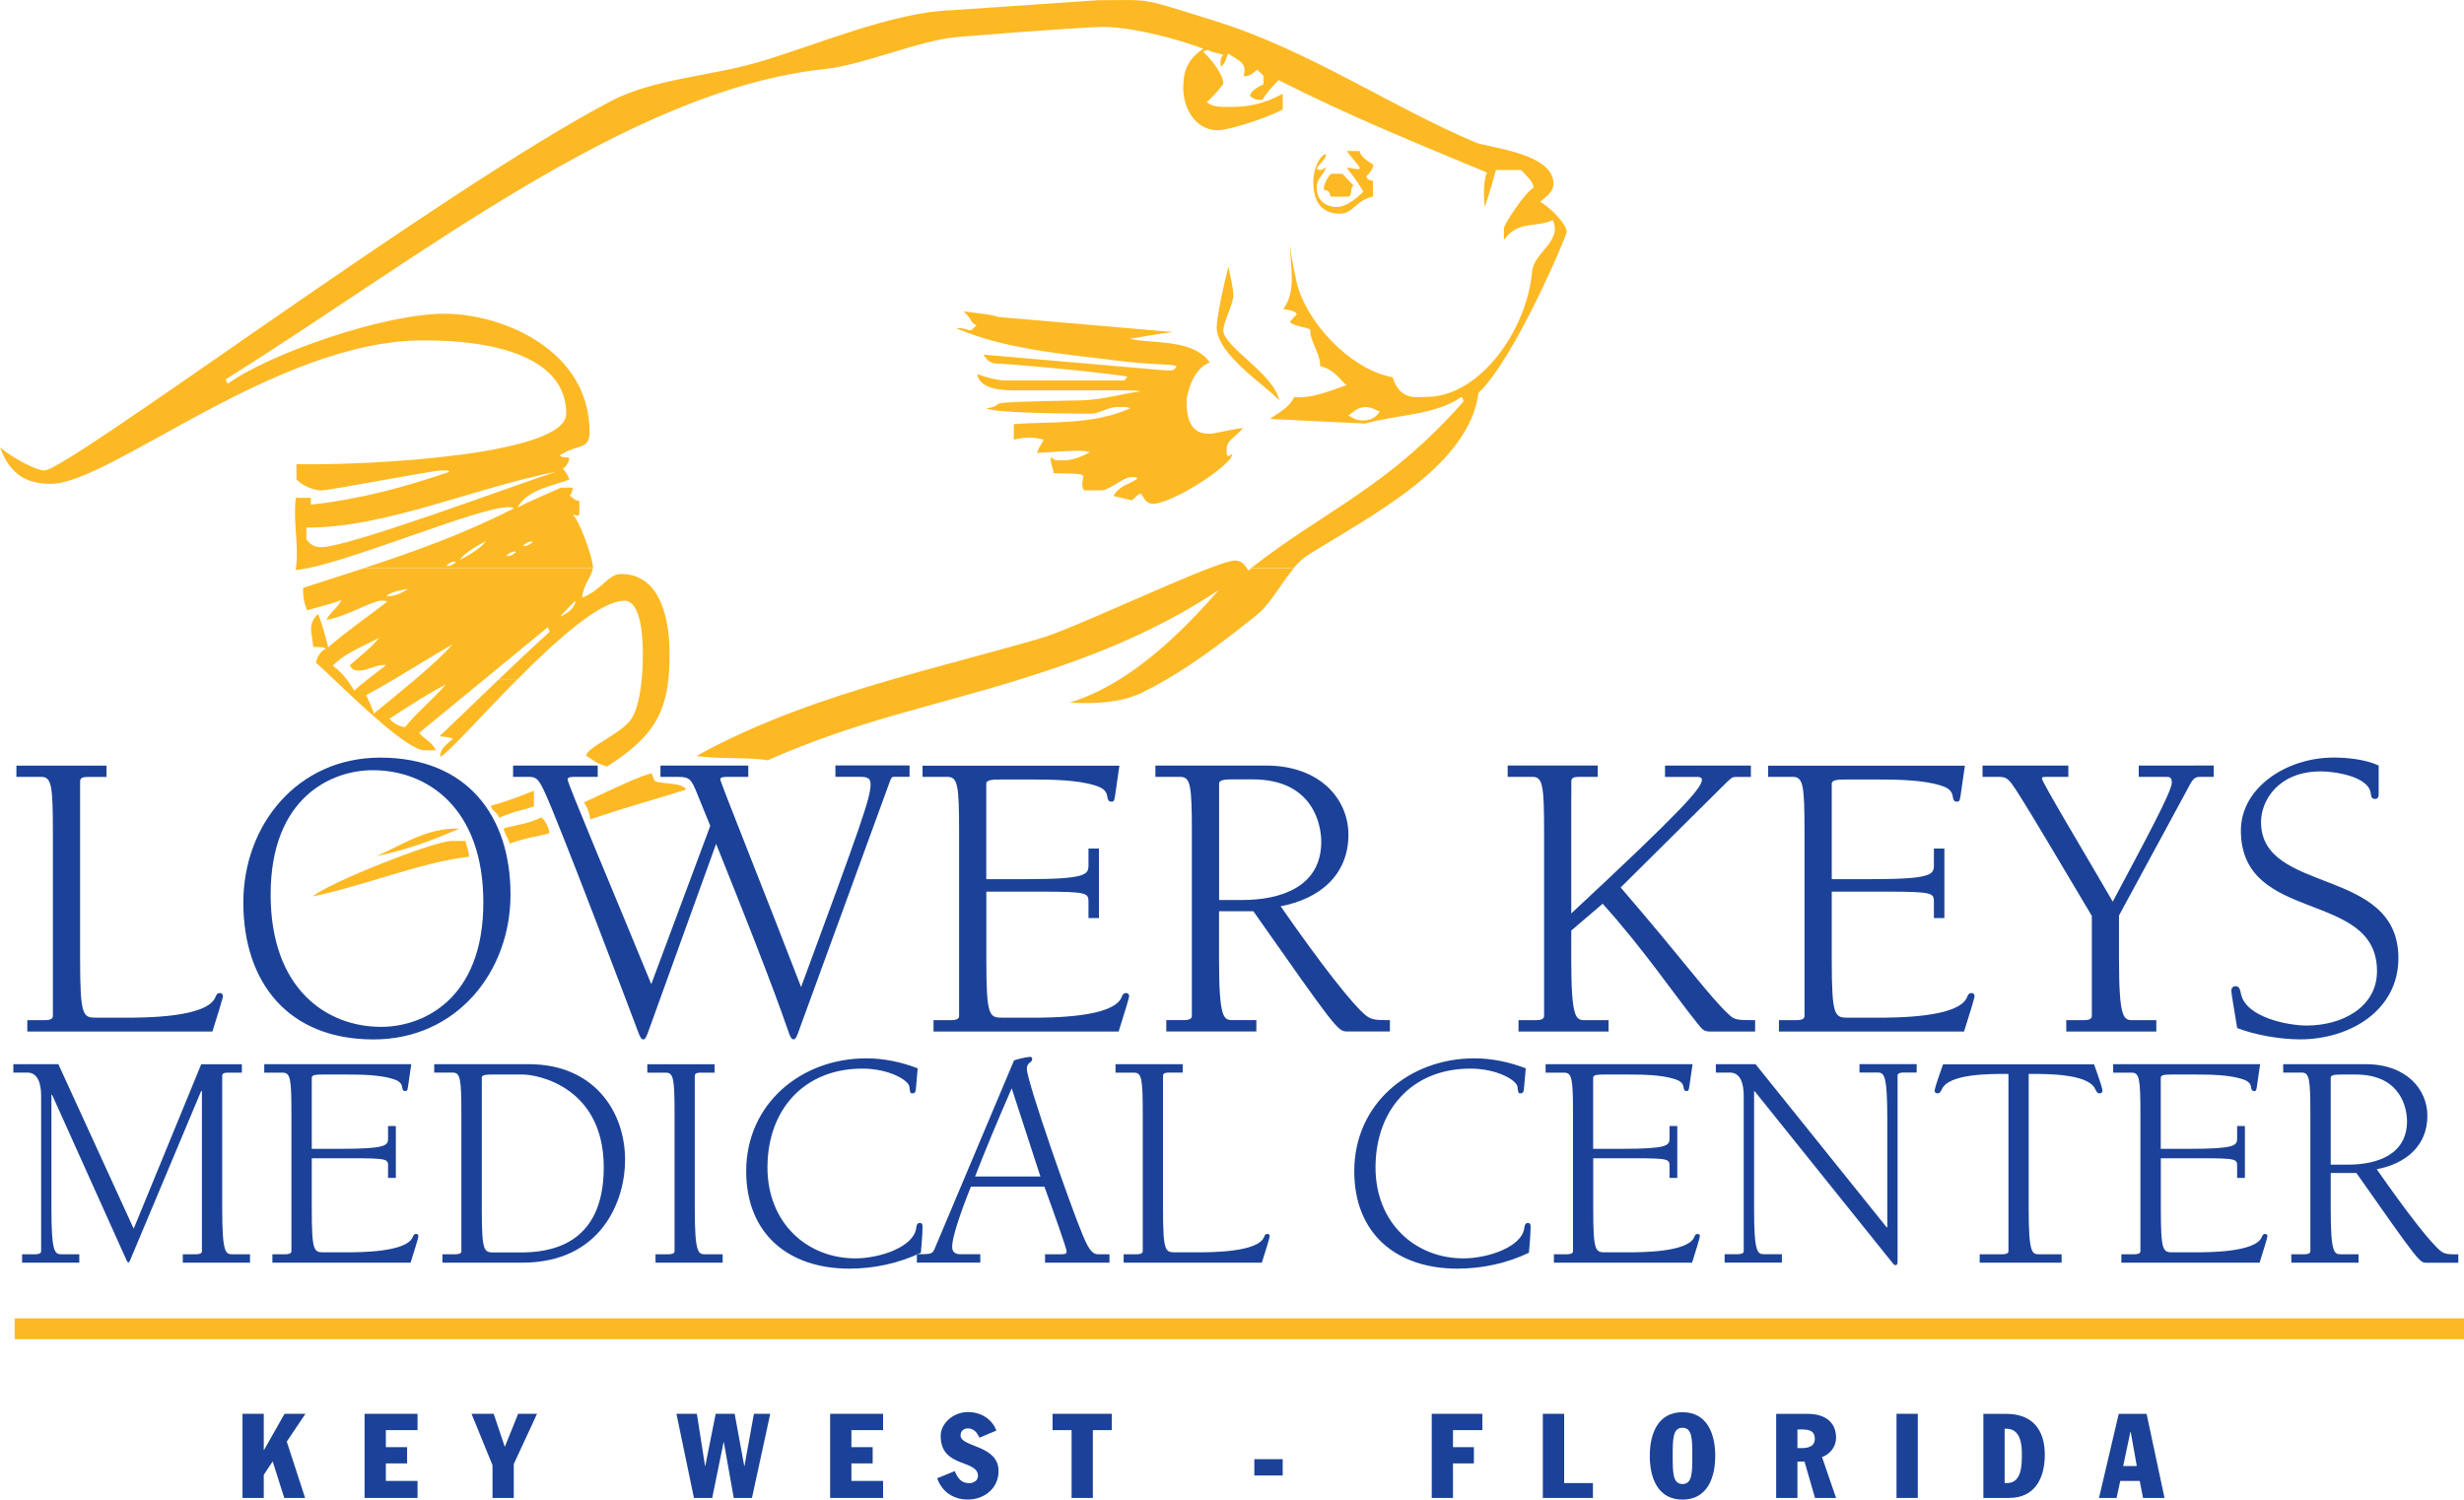 <?xml version="1.0" encoding="utf-8"?>
<!-- Generator: Adobe Illustrator 26.0.1, SVG Export Plug-In . SVG Version: 6.00 Build 0)  -->
<svg version="1.1" id="Layer_1" xmlns="http://www.w3.org/2000/svg" xmlns:xlink="http://www.w3.org/1999/xlink" x="0px" y="0px"
	 viewBox="0 0 354.61 215.83" style="enable-background:new 0 0 354.61 215.83;" xml:space="preserve">
<style type="text/css">
	.st0{fill:#1B4298;}
	.st1{fill-rule:evenodd;clip-rule:evenodd;fill:#1B4298;}
	.st2{fill:#FDB924;}
</style>
<path class="st0" d="M226.14,114.82v-2.41c0-0.6,0.66-0.6,1.39-0.6h2.41v-1.63h-12.96v1.63h3.55c1.51,0,1.69,1.21,1.69,8.08v26.34
	c0,0.48-0.54,0.6-1.21,0.6h-2.47v1.63h12.96v-1.63h-3.38c-1.33,0-1.99-0.18-1.99-8.8v-4.1l4.52-3.86
	c5.79,6.39,10.61,13.5,13.56,17.12c0.72,0.9,0.96,1.27,1.81,1.27h6.57v-1.63c-2.71,0-2.95-0.06-3.74-0.78
	c-2.77-2.53-6.21-7.41-15.61-18.32l15.25-15.13c0.72-0.66,0.78-0.78,1.38-0.78h2.11v-1.63h-12.36v1.63h4.52c0.36,0,0.79,0,0.79,0.42
	c0,1.2-3.07,4.58-18.8,19.23V114.82L226.14,114.82z"/>
<path class="st0" d="M254.46,111.81h3.55c1.51,0,1.69,1.21,1.69,8.08v26.34c0,0.48-0.54,0.6-1.21,0.6h-2.47v1.63h26.64
	c0.78-2.53,1.51-4.76,1.51-5.12c0-0.24-0.18-0.42-0.42-0.42c-0.42,0-0.54,0.3-0.66,0.6c-1.21,2.95-10.19,2.95-13.14,2.95h-3.86
	c-2.05,0-2.47,0-2.47-8.44v-9.7h7.65c7.05,0,7.05,0.18,7.05,1.57v2.23h1.51v-10h-1.51v2.41c0,1.33-0.36,1.99-8.98,1.99h-5.72v-13.74
	c0-0.6,1.08-0.6,2.23-0.6h4.46c2.77,0,6.39,0.06,8.92,0.84c0.96,0.3,1.69,0.66,1.81,1.63c0.06,0.36,0.12,0.72,0.6,0.72
	c0.42,0,0.42-0.3,0.54-1.02l0.6-4.16h-28.32V111.81L254.46,111.81z"/>
<path class="st0" d="M314.79,113.62c0.6-1.15,0.9-1.81,1.75-1.81h2.05v-1.63H307.8v1.63h3.86c0.54,0,0.9,0,0.9,0.84
	c0,1.27-3.92,8.5-8.5,17.12c-3.62-6.27-10.19-17.18-10.19-17.72c0-0.24,0.12-0.24,1.03-0.24h2.77v-1.63h-12.35v1.63h2.05
	c1.33,0,1.57,0,2.95,2.17c2.47,3.86,5.97,9.88,10.73,17.84v4.1v10.31c0,0.48-0.54,0.6-1.21,0.6h-2.47v1.63h12.96v-1.63h-3.38
	c-1.32,0-1.99-0.18-1.99-8.8v-6.27L314.79,113.62L314.79,113.62z"/>
<path class="st0" d="M342.33,110.18c-1.93-0.9-4.52-1.15-6.51-1.15c-6.75,0-13.32,4.34-13.32,10.49c0,13.56,19.59,8.44,19.59,20.25
	c0,5.18-5,7.83-10.12,7.83c-2.77,0-8.8-1.21-9.46-4.58c-0.12-0.48-0.18-1.08-0.78-1.08c-0.36,0-0.6,0.24-0.6,0.66
	c0,0.42,0.36,2.41,0.84,5.36c2.59,1.02,6.27,1.63,9.04,1.63c7.17,0,14.16-4.16,14.16-11.69c0-13.26-19.77-9.1-19.77-19.59
	c0-3.07,2.47-7.29,8.62-7.29c1.81,0,6.81,0.66,7.17,3.13c0.06,0.48,0.12,0.84,0.6,0.84c0.48,0,0.54-0.36,0.54-0.72V110.18
	L342.33,110.18z"/>
<path class="st0" d="M5.92,180.07c0,0.36-0.4,0.45-0.9,0.45H3.18v1.21h8.23v-1.21H8.89c-0.99,0-1.49-0.14-1.49-6.57v-16.38H7.5
	l10.67,23.72c0.09,0.22,0.18,0.4,0.32,0.4c0.09,0,0.18-0.13,0.22-0.27l10.26-24.44l0.09,0.09v23c0,0.36-0.4,0.45-0.9,0.45h-1.85
	v1.21h9.67v-1.21h-2.52c-0.99,0-1.48-0.14-1.48-6.57v-19.12c0-0.45,0.49-0.45,1.03-0.45h1.8v-1.21h-5.85l-9.72,23.67L8.4,153.16
	H1.92v1.21h2.02c1.57,0,1.98,1.71,1.98,3.33V180.07L5.92,180.07z"/>
<path class="st0" d="M38.03,154.38h2.65c1.13,0,1.26,0.9,1.26,6.03v19.66c0,0.36-0.4,0.45-0.9,0.45H39.2v1.21h19.89
	c0.58-1.89,1.13-3.56,1.13-3.83c0-0.18-0.14-0.31-0.32-0.31c-0.32,0-0.4,0.22-0.5,0.45c-0.9,2.2-7.6,2.2-9.81,2.2h-2.88
	c-1.53,0-1.84,0-1.84-6.3v-7.24h5.71c5.27,0,5.27,0.13,5.27,1.17v1.66h1.12v-7.47h-1.12v1.8c0,0.99-0.27,1.48-6.71,1.48h-4.27V155.1
	c0-0.45,0.81-0.45,1.67-0.45h3.33c2.07,0,4.77,0.04,6.66,0.63c0.72,0.23,1.26,0.5,1.35,1.21c0.04,0.27,0.09,0.54,0.45,0.54
	c0.32,0,0.32-0.23,0.41-0.77l0.45-3.1H38.03V154.38L38.03,154.38z"/>
<path class="st1" d="M66.41,180.07c0,0.36-0.41,0.45-0.9,0.45h-1.84v1.21h11.48c11.43,0,14.81-8.96,14.81-14.76
	c0-7.2-4.64-13.81-13.86-13.81H62.49v1.21h2.65c1.12,0,1.26,0.9,1.26,6.03V180.07L66.41,180.07z M69.33,155.1
	c0-0.45,0.81-0.45,1.67-0.45h4.23c2.21,0,11.66,1.84,11.66,13.37c0,11.47-8.15,12.24-12.02,12.24h-3.69c-1.53,0-1.84,0-1.84-6.3
	V155.1L69.33,155.1z"/>
<path class="st0" d="M100,154.83c0-0.45,0.5-0.45,1.04-0.45h1.8v-1.21h-9.68v1.21h2.66c1.12,0,1.26,0.9,1.26,6.03v19.66
	c0,0.36-0.41,0.45-0.9,0.45h-1.84v1.21H104v-1.21h-2.52c-0.99,0-1.49-0.14-1.49-6.57V154.83L100,154.83z"/>
<path class="st0" d="M122.25,182.59c3.51,0,7.11-0.77,10.28-2.29c0.23-2.61,0.23-3.2,0.23-3.74c0-0.31,0-0.54-0.41-0.54
	c-0.41,0-0.45,0.45-0.5,0.77c-0.37,2.66-5.19,4.32-8.75,4.32c-6.93,0-12.65-5.08-12.65-13.09c0-8.24,5.22-14.22,13.64-14.22
	c3.87,0,6.66,1.67,6.79,2.61c0.09,0.76,0.09,0.95,0.41,0.95c0.46,0,0.5-0.27,0.55-0.95l0.23-2.65c-2.31-0.9-4.88-1.44-7.4-1.44
	c-9.36,0-17.28,6.53-17.28,16.25C107.4,177.6,113.48,182.59,122.25,182.59L122.25,182.59z"/>
<path class="st1" d="M150.31,170.8c1.4,3.82,3.19,8.91,3.19,9.27c0,0.36-0.09,0.45-0.85,0.45h-2.25v1.21h9.27v-1.21h-1.67
	c-0.99,0-1.58-1.35-2.21-2.84c-1.67-3.96-8.01-22.05-8.01-23.85c0-0.95,0.77-0.86,0.77-1.4c0-0.18-0.09-0.32-0.27-0.32
	c-0.31,0-1.35,0.18-2.34,0.5l-11.38,27c-0.36,0.9-0.5,0.9-2.61,0.9v1.21h9.13v-1.21h-1.13h-1.8c-1.08,0-1.12-0.77-1.12-1.13
	c0-1.21,1.12-4.68,2.7-8.59H150.31L150.31,170.8z M149.73,169.32h-9.4c1.58-4.05,2.93-7.29,5.27-12.69L149.73,169.32L149.73,169.32z
	"/>
<path class="st0" d="M160.55,154.38h2.65c1.13,0,1.26,0.9,1.26,6.03v19.66c0,0.36-0.41,0.45-0.9,0.45h-1.85v1.21h19.89
	c0.59-1.89,1.13-3.56,1.13-3.83c0-0.18-0.14-0.31-0.32-0.31c-0.31,0-0.4,0.22-0.49,0.45c-0.9,2.2-7.61,2.2-9.81,2.2h-2.88
	c-1.53,0-1.85,0-1.85-6.3v-19.12c0-0.45,0.5-0.45,1.03-0.45h1.8v-1.21h-9.67V154.38L160.55,154.38z"/>
<path class="st0" d="M209.76,182.59c3.51,0,7.11-0.77,10.28-2.29c0.23-2.61,0.23-3.2,0.23-3.74c0-0.31,0-0.54-0.41-0.54
	c-0.4,0-0.45,0.45-0.5,0.77c-0.37,2.66-5.19,4.32-8.75,4.32c-6.93,0-12.65-5.08-12.65-13.09c0-8.24,5.22-14.22,13.64-14.22
	c3.87,0,6.66,1.67,6.79,2.61c0.09,0.76,0.09,0.95,0.41,0.95c0.46,0,0.5-0.27,0.55-0.95l0.23-2.65c-2.31-0.9-4.88-1.44-7.4-1.44
	c-9.36,0-17.28,6.53-17.28,16.25C194.91,177.6,200.99,182.59,209.76,182.59L209.76,182.59z"/>
<path class="st0" d="M222.47,154.38h2.65c1.13,0,1.26,0.9,1.26,6.03v19.66c0,0.36-0.4,0.45-0.9,0.45h-1.85v1.21h19.89
	c0.58-1.89,1.12-3.56,1.12-3.83c0-0.18-0.13-0.31-0.31-0.31c-0.32,0-0.41,0.22-0.5,0.45c-0.9,2.2-7.6,2.2-9.81,2.2h-2.88
	c-1.53,0-1.85,0-1.85-6.3v-7.24h5.71c5.27,0,5.27,0.13,5.27,1.17v1.66h1.12v-7.47h-1.12v1.8c0,0.99-0.27,1.48-6.71,1.48h-4.28V155.1
	c0-0.45,0.81-0.45,1.67-0.45h3.33c2.07,0,4.77,0.04,6.66,0.63c0.72,0.23,1.26,0.5,1.35,1.21c0.04,0.27,0.09,0.54,0.45,0.54
	c0.31,0,0.31-0.23,0.4-0.77l0.45-3.1h-21.15V154.38L222.47,154.38z"/>
<path class="st0" d="M252.65,153.16h-5.71v1.21h2.03c1.57,0,1.98,1.71,1.98,3.33v22.36c0,0.36-0.41,0.45-0.9,0.45h-1.85v1.21h8.24
	v-1.21h-2.52c-0.99,0-1.48-0.14-1.48-6.57v-16.88h0.09l19.94,24.84c0.09,0.09,0.18,0.18,0.31,0.18c0.31,0,0.31-0.27,0.31-0.67v-26.6
	c0-0.36,0.41-0.45,0.9-0.45h1.85v-1.21h-8.23v1.21h2.52c0.99,0,1.48,0.13,1.48,6.57v15.71h-0.09L252.65,153.16L252.65,153.16z"/>
<path class="st0" d="M296.68,180.52h-3.24c-0.99,0-1.48-0.14-1.48-6.57v-19.39c2.7,0,8.6-0.04,9.59,2.21
	c0.13,0.27,0.27,0.59,0.58,0.59c0.22,0,0.45-0.09,0.45-0.36c0-0.22-0.09-0.67-1.21-3.82h-21.73c-1.12,3.15-1.21,3.6-1.21,3.82
	c0,0.27,0.22,0.36,0.45,0.36c0.31,0,0.45-0.31,0.59-0.59c0.99-2.25,6.88-2.21,9.58-2.21v25.51c0,0.36-0.4,0.45-0.9,0.45h-3.24v1.21
	h11.79V180.52L296.68,180.52z"/>
<path class="st0" d="M304.13,154.38h2.65c1.12,0,1.26,0.9,1.26,6.03v19.66c0,0.36-0.4,0.45-0.9,0.45h-1.84v1.21h19.89
	c0.59-1.89,1.13-3.56,1.13-3.83c0-0.18-0.14-0.31-0.32-0.31c-0.31,0-0.4,0.22-0.49,0.45c-0.9,2.2-7.61,2.2-9.81,2.2h-2.88
	c-1.53,0-1.84,0-1.84-6.3v-7.24h5.71c5.27,0,5.27,0.13,5.27,1.17v1.66h1.12v-7.47h-1.12v1.8c0,0.99-0.27,1.48-6.71,1.48h-4.28V155.1
	c0-0.45,0.81-0.45,1.66-0.45h3.33c2.07,0,4.77,0.04,6.66,0.63c0.72,0.23,1.26,0.5,1.35,1.21c0.04,0.27,0.09,0.54,0.45,0.54
	c0.31,0,0.31-0.23,0.4-0.77l0.45-3.1h-21.15V154.38L304.13,154.38z"/>
<path class="st1" d="M332.5,180.07c0,0.36-0.4,0.45-0.9,0.45h-1.84v1.21h9.67v-1.21h-2.52c-0.99,0-1.48-0.14-1.48-6.57v-5.13h3.69
	c8.82,12.56,9.09,12.92,10.04,12.92h4.63v-1.21c-1.44,0-1.94,0-2.56-0.5c-1.44-1.17-4.72-5.36-9.18-11.75
	c4.09-0.77,7.29-3.29,7.29-7.7c0-3.78-3.01-7.42-8.87-7.42h-11.88v1.21h2.65c1.12,0,1.26,0.9,1.26,6.03V180.07L332.5,180.07z
	 M335.43,155.1c0-0.45,0.81-0.45,1.66-0.45h1.94c6.53,0,7.38,4.91,7.38,6.71c0,4.91-4.46,6.26-8.46,6.26h-2.52V155.1L335.43,155.1z"
	/>
<polygon class="st2" points="2.11,189.74 354.61,189.74 354.61,192.74 2.11,192.74 2.11,189.74 "/>
<polygon class="st0" points="34.9,215.59 37.96,215.59 37.96,212.26 39.23,210.35 39.25,210.35 40.91,215.59 43.91,215.59 
	41.27,207.48 43.96,203.48 40.95,203.48 37.99,208.7 37.96,208.7 37.96,203.48 34.9,203.48 34.9,215.59 "/>
<polygon class="st0" points="52.47,215.59 60.09,215.59 60.09,213.14 55.53,213.14 55.53,210.62 58.59,210.62 58.59,208.28 
	55.53,208.28 55.53,205.83 60.09,205.83 60.09,203.48 52.47,203.48 52.47,215.59 "/>
<polygon class="st0" points="70.88,215.59 73.94,215.59 73.94,210.71 77.29,203.48 74.57,203.48 72.65,208.24 71.05,203.48 
	67.86,203.48 70.88,210.88 70.88,215.59 "/>
<polygon class="st0" points="99.87,215.59 102.5,215.59 104.14,207.55 104.17,207.55 105.6,215.59 108.22,215.59 110.85,203.48 
	108.5,203.48 107.14,211 107.11,211 105.73,203.48 103,203.48 101.5,211 101.47,211 100.29,203.48 97.35,203.48 99.87,215.59 "/>
<polygon class="st0" points="119.47,215.59 127.09,215.59 127.09,213.14 122.53,213.14 122.53,210.62 125.59,210.62 125.59,208.28 
	122.53,208.28 122.53,205.83 127.09,205.83 127.09,203.48 119.47,203.48 119.47,215.59 "/>
<path class="st0" d="M134.87,212.76c0.71,1.97,2.36,3.06,4.42,3.06c2.38,0,4.42-1.62,4.42-4.1c0-3.79-5.47-3.4-5.47-5.12
	c0-0.7,0.53-1.02,1.05-1.02c0.88,0,1.34,0.63,1.67,1.34l2.43-1.02c-0.53-1.51-2.06-2.67-4.1-2.67c-2.09,0-3.91,1.62-3.91,3.43
	c0,4.68,5.37,3.32,5.37,5.78c0,0.58-0.56,1.02-1.26,1.02c-1.17,0-1.65-0.71-2.09-1.73L134.87,212.76L134.87,212.76z"/>
<polygon class="st0" points="151.48,205.83 154.22,205.83 154.22,215.59 157.28,215.59 157.28,205.83 160.01,205.83 160.01,203.48 
	151.48,203.48 151.48,205.83 "/>
<polygon class="st0" points="180.52,212.36 184.6,212.36 184.6,210.01 180.52,210.01 180.52,212.36 "/>
<polygon class="st0" points="206.05,215.59 209.11,215.59 209.11,210.62 212.12,210.62 212.12,208.28 209.11,208.28 209.11,205.83 
	213.34,205.83 213.34,203.48 206.05,203.48 206.05,215.59 "/>
<polygon class="st0" points="222.04,215.59 229.25,215.59 229.25,213.45 225.11,213.45 225.11,203.48 222.04,203.48 222.04,215.59 
	"/>
<path class="st1" d="M237.43,209.54c0,3.09,1.11,6.29,4.71,6.29s4.71-3.2,4.71-6.29s-1.11-6.29-4.71-6.29
	S237.43,206.44,237.43,209.54L237.43,209.54z M240.73,209.54c0-2.38,0-4.05,1.41-4.05c1.41,0,1.41,1.67,1.41,4.05
	c0,2.38,0,4.05-1.41,4.05C240.73,213.58,240.73,211.92,240.73,209.54L240.73,209.54z"/>
<path class="st1" d="M255.62,215.59h3.06v-5.24h1.02l1.51,5.24h3.03l-2.02-5.88c1.19-0.44,2.02-1.51,2.02-2.79
	c0-2.38-1.77-3.43-4.06-3.43h-4.56V215.59L255.62,215.59z M258.68,205.73h0.51c1.02,0,1.99,0.1,1.99,1.36c0,0.97-0.75,1.33-1.9,1.33
	h-0.6V205.73L258.68,205.73z"/>
<polygon class="st0" points="272.94,215.59 276,215.59 276,203.48 272.94,203.48 272.94,215.59 "/>
<path class="st1" d="M285.44,215.59h3.69c3.7,0,5.15-2.79,5.15-6.24c0-3.55-1.77-5.86-5.53-5.86h-3.31V215.59L285.44,215.59z
	 M288.5,205.63h0.25c2.02,0,2.23,2.21,2.23,3.6c0,1.6,0,4.22-2.14,4.22h-0.34V205.63L288.5,205.63z"/>
<path class="st1" d="M302.08,215.59h2.53l0.53-2.45h2.8l0.48,2.45h3.09l-2.58-12.1h-4.01L302.08,215.59L302.08,215.59z
	 M306.6,206.07h0.04l0.88,4.93h-1.96L306.6,206.07L306.6,206.07z"/>
<g>
	<path class="st2" d="M189.01,25.95c0,0.96-0.12,4.8,3.84,4.8c1.92,0,2.1-1.81,4.74-2.48v-2.25c-0.66-0.07-0.9-0.31-0.91-0.7
		c0.43-0.4,0.98-1.05,0.94-1.66c-1.06-0.57-1.88-1.31-1.95-1.92h-1.84c0.53,0.78,1.45,1.68,1.9,2.49c-0.41,0.35-1.2-0.2-1.9-0.05
		c1.01,1.22,1.93,2.6,2.38,3.41c-1.37,1.31-2.64,2.2-3.84,2.2c-0.24,0-2.88,0-2.88-2.88c0-1.2,0.93-1.57,1.34-2.83
		c-0.79,0.5-0.93,0.5-1.34,0.16c0.46-0.81,1.44-1.4,1.33-2.08C189.51,22.61,189.01,25.11,189.01,25.95z"/>
	<path class="st2" d="M191.47,28.3h2.67c0.56-0.5,0.08-0.98,0.63-1.62l-1.57-1.67h-1.64c-0.56,0.53-1.11,1.66-1.04,2.31
		C191.17,27.39,191.41,27.63,191.47,28.3z"/>
	<path class="st2" d="M176.8,38.43c-0.74,2.59-1.7,7.44-1.7,8.64c0,3.96,6.95,8.31,8.99,10.54c-0.71-3.75-8.03-7.71-8.03-10.05
		c0-1.2,1.44-3.84,1.44-5.04C177.49,41.31,177.01,39.63,176.8,38.43z"/>
	<path class="st2" d="M137.66,47.26c6.93,2.97,15.03,3.64,22.77,4.6c5.7,0.72,7.63,0.47,8.93,0.81c-0.47,0.76-0.5,0.63-1.7,0.63
		l-26.14-2.26c0.53,0.75,0.94,1.3,2.14,1.3c1.2,0,12.44,0.96,18.54,1.84c-0.06,0.32-0.42,0.58-0.42,0.58h-17.1
		c-1.2-0.02-2.83-0.47-4.05-0.93c0.39,2.46,4.29,2.35,5.91,2.35c16.32,0,17.11-0.07,17.53,0.17c-2.69,0.32-5.54,1.21-8.42,1.27
		c-16.74,0.3-9.75,0.42-13.67,1.16c1.09,0.73,14.1,0.76,15.12,0.76c1.02,0,2.4-0.96,3.6-0.96c1.2,0,1.51-0.07,1.92,0.2
		c-5.5,2.46-11.72,1.84-16.72,2.27v2.22c1.66-0.38,2.96-0.38,4.28,0.01c-0.05,0.34-0.5,0.71-0.96,1.91c5.5-0.38,6.81-0.4,7.64-0.12
		c-1.33,0.75-2.64,1.19-3.84,1.19c-1.2,0-1.03,0.07-1.77-0.46c-0.15,0.7,0.33,1.66,0.4,2.31c3.05,0.07,3.84,0,4.27,0.4
		c-0.02,0.39-0.43,1.52,0.12,2.06h2.44c1.2,0.01,3.18-1.91,4.38-1.91c1.2,0,0.72,0.28,0.72,0.28c-0.89,0.75-2.36,0.79-3.35,2.44
		l2.69,0.63c0.58-0.54,0.89-0.95,1.28-0.97c0.4,0.43,0.57,1.46,1.77,1.46c2.7,0,11.4-5.56,11.38-7.18
		c-0.75,0.53-0.82,0.46-0.82-0.74c0-1.2,1.37-1.75,2.37-2.99c-2.66,0.36-3.81,0.83-5.01,0.83c-2.4,0-3.12-1.98-3.12-4.56
		c0-1.2,0.96-4.93,3.35-5.68c-2.43-3.52-8.55-2.65-11.51-3.43c1.74-0.26,4.08-0.73,6.24-0.96l-25.15-2.17
		c-1.41-0.47-2.87-0.48-5.07-0.81c1.08,0.78,1.08,1.74,1.91,2.02l-0.81,0.72C139.33,47.55,138.37,47.07,137.66,47.26z"/>
	<path class="st2" d="M94.14,112.24l-0.35-0.93c-1.39,0.23-5.3,2.09-9.76,4.18c0.55,0.69,0.83,1.76,0.93,2.44
		c5.5-1.89,8.84-2.72,13.79-4.29C98.27,112.48,94.2,112.92,94.14,112.24z"/>
	<path class="st2" d="M76.84,113.81c-2.42,0.96-4.12,1.58-6.17,2.15c-0.05,0.63,1.05,1.06,1.16,1.74c2.15-0.95,3.24-1.04,5.01-1.62
		V113.81z"/>
	<path class="st2" d="M72.53,119.21c-0.05,0.63,0.71,1.53,0.81,2.21c2.62-0.94,3.65-0.92,5.7-1.48c0.05-0.63-0.5-1.76-1.11-2.3
		C75.87,118.61,74.58,118.65,72.53,119.21z"/>
	<path class="st2" d="M66.13,119.26c-4.8-0.2-8.71,2.63-11.99,3.95C58.27,122.42,62.14,120.97,66.13,119.26z"/>
	<path class="st2" d="M64.99,121.03c-2.34-0.04-17.73,6.01-19.96,7.98c7.11-1.43,15.66-4.96,22.47-5.7c0.06-0.64-0.42-1.6-0.48-2.28
		H64.99z"/>
	<path class="st2" d="M63.38,108.96c1.48-0.97,6.01-6.08,11.07-11.18l-2.68,0.01c-2.83,2.71-5.58,5.4-8.5,8.16
		c0.7,0.15,1.49,0.08,1.9,0.39C64.28,107.14,63.25,107.79,63.38,108.96z"/>
	<path class="st2" d="M179.67,82.11c-0.07-0.08-0.14-0.2-0.22-0.32h0c-0.31-0.47-0.76-1.12-1.71-1.12c-0.57,0-1.9,0.42-3.69,1.11
		h-0.02c-6.8,2.59-20.21,8.92-24.2,10.06c-6.89,2.02-14.12,3.83-21.38,5.94h-0.02c-9.57,2.77-19.2,6.06-28.2,11.01
		c2.61,0.49,7.88,0.15,10.23,0.64c13.04-5.76,23.45-7.65,36.3-11.64l-7.29,0l7.29,0c9.81-3.05,19.43-6.75,28.64-12.87
		c-4.21,4.86-9.05,9.61-14.29,12.87h-0.01c-2.31,1.43-4.69,2.58-7.12,3.32c3.12,0.21,7.24,0.12,10.42-1.44
		c1.19-0.59,2.35-1.22,3.48-1.88h0c4.51-2.63,8.61-5.79,12.88-9.19c2.08-1.64,3.56-4.6,5.44-6.81l-6.12,0
		C179.94,81.89,179.8,82,179.67,82.11z"/>
	<path class="st2" d="M43.62,84.61c-0.05,2.06,0.43,2.54,0.53,3.22c1.66-0.45,3.57-0.92,5-1.48c-0.7,1.31-1.58,1.69-2.18,2.86
		c2.65-0.38,6.68-2.77,7.88-2.77c1.2,0,0.72,0.27,0.72,0.27c-2.79,2.19-5.67,4.11-8.34,6.46c-0.32-1.29-0.8-3.21-1.45-4.8
		c-1.67,1.5-0.78,3.05-0.71,4.72c1.13,0.07,1.44,0,1.85,0.27c-0.83,0.3-1.44,1.48-1.42,2.07c0.41,0.31,1.35,1.2,2.58,2.37
		c3.9,3.71,10.73,10.23,13.05,10.19h1.58c-0.47-1.25-1.91-1.73-2.37-2.53l9.32-7.65l9.15-7.52c0.32,0.41,0.26,0.68,0.26,0.68
		c-2.58,2.33-4.98,4.6-7.32,6.84l2.68,0c5.63-5.68,11.93-11.35,15.44-11.35c2.58,0,2.64,6.12,2.64,7.68c0,0.55,0,2.01-0.16,3.67h0
		c-0.19,1.94-0.58,4.17-1.42,5.56c-1.32,2.16-6.57,4.2-6.57,5.4l1.61,1.05l1.37,0.51c6.02-3.81,8.26-7.05,8.85-12.53l-2.72,0l2.72,0
		c0.12-1.12,0.17-2.34,0.17-3.67c0-2.22-0.18-11.52-6.96-11.52c-1.92,0-2.66,2.23-5.62,3.41c0.15-1.93,1.42-3.06,1.53-4.21l-33.01,0
		C49.43,82.74,46.53,83.66,43.62,84.61z M82.78,86.45c0.15,0.7-0.94,1.88-2.2,2.29L82.78,86.45z M49.9,97.78
		c-0.52-0.67-1.16-1.35-2-1.97c1.51-1.63,3.96-2.63,6.67-4.01c-1.46,1.76-2.9,2.72-4.27,3.99c0.41,0.31,0.24,0.72,1.44,0.72
		c1.2,0,2.64-0.96,3.83-0.79c-0.91,0.73-1.78,1.36-2.68,2.07c-0.61,0.47-1.24,0.99-1.91,1.6C50.68,98.89,50.33,98.34,49.9,97.78z
		 M58.32,104.64c-0.59,0.03-1.72-0.52-2.27-1.2c2.51-1.62,5.39-3.54,8.11-4.92C62.22,100.76,59.85,102.65,58.32,104.64z
		 M59.76,97.78c-1.92,1.63-3.97,3.28-5.97,4.94c-0.14-0.7-0.6-1.55-1.09-2.69c1.3-0.68,2.64-1.44,4-2.25
		c2.77-1.64,5.63-3.45,8.42-5.03C63.64,94.4,61.78,96.08,59.76,97.78z M58.69,84.75c-0.85,0.7-2.4,1.2-3.11,1.02
		C56.67,85.01,57.63,85.01,58.69,84.75z"/>
	<path class="st2" d="M221.65,29.04c0.89-0.76,1.92-1.41,1.92-2.61c0-4.38-9.21-5.14-11.19-5.92c-12.12-5.1-23.96-13.27-37.46-17.47
		c-6.54-2.05-8.55-2.74-10.6-2.95c-1.48-0.15-3-0.06-6.27-0.06l-21.13,1.44c-8.57,0.3-19.31,4.99-27.89,7.51
		c-7.08,2.04-14.98,2.36-21.17,5.6C62.96,27.72,9.79,67.71,6.37,67.71c-1.2,0-4.63-1.85-6.37-3.32c1.59,4.31,4.27,5.24,7.33,5.24
		c8.52,0,32.46-20.64,53.52-20.64c3.54,0,20.64,0,20.64,10.56c0,5.88-27.77,7.44-38.83,7.26V69c1.22,1.28,3.13,1.59,3.55,1.59
		c1.2,0,16.08-2.88,17.28-2.88s0.79-0.07,1.21,0.19c-6.75,2.29-12.87,3.95-19.96,4.73v-0.98h-2.17c-0.43,3.64,0.48,6.68,0.02,10.14
		h0c-0.01,0.08-0.02,0.17-0.04,0.25c0.48-0.04,1.04-0.12,1.68-0.25l-1.08,0l1.08,0c7.49-1.5,24.82-8.79,28.86-8.79
		c1.2,0,0.72,0.24,0.72,0.24c-7.11,3.62-14.27,6.18-21.5,8.55h33.01c0-0.05,0.01-0.1,0.01-0.16c0-1.38-2.1-7.11-2.88-7.47
		c0.41-0.28,0.96,0.63,0.93-0.57V72.1c-0.68-0.07-1-0.48-1.4-0.79c0.41-0.31,0.45-1.13,0.45-1.13h-1.71
		c-1.97,0.92-4.36,1.87-6.25,2.88c1.43-2.73,5.56-3.21,7.49-4.07c-0.49-1.15-0.95-1.5-0.95-1.5c0.41-0.33,0.96-0.98,0.89-1.63
		c-0.65-0.07-0.96,0-1.37-0.29c2.48-1.74,4.32-0.68,4.32-3.38c0-11.82-12.54-17.04-20.88-17.04c-8.7,0-25.22,5.75-31.18,10.08
		c-0.33-0.41-0.27-0.66-0.27-0.66C59.9,37.49,90.46,12.93,118.72,9.93c5.7-0.6,13.49-4.14,19.19-4.62
		c13.38-1.08,19.66-1.44,20.86-1.44c3.84,0,10.41,1.6,14.4,3.15c-2.66,1.76-2.88,3.81-2.88,5.73c0,2.58,1.56,6,5.04,6
		c1.2,0,6.35-1.47,9.28-2.99V13.5c-2.74,1.44-4.78,1.89-7.6,1.89c-1.2,0-2.47,0.07-3.36-0.71c0.45-0.25,2.4-2.41,2.4-2.66
		c0-1.2-1.51-3.29-2.88-4.56c0.41-0.31,0.72-0.24,0.72-0.24c0.85,0.46,1.75,0.41,2.16,0.72c-0.41,0.31-0.48,0.96-0.33,1.66
		c0.74-0.53,0.74-1.49,1.07-1.9c1.34,1.04,2.75,1.19,2.19,3.26c1.15,0.1,1.63-0.86,2-0.89l0.85,0.82v1.24
		c-0.85,0.39-1.94,1.09-1.93,1.66c0.53,0.56,1.18,0.63,1.79,0.59c0.57-1.06,1.48-1.96,2.31-2.85c10.78,5.44,19.67,8.98,29.98,13.3
		c-0.49,1.27-0.5,3.26-0.29,4.94c0.74-2.1,1.22-4,1.6-5.31h3.61c0.88,0.92,1.77,1.71,1.8,2.55c-1.36,0.81-4.35,5.46-4.26,5.82v1.73
		c1.92-2.87,4.69-1.75,7.03-2.89c1.43,3.12-2.74,4.61-2.98,7.43c-0.72,8.34-7.5,18.02-15.18,18.02c-1.26,0-3.85,0.65-4.88-2.82
		c-6.24-1.14-12.59-8.15-13.85-13.79c-0.7-3.16-0.9-4.76-0.95-5.43c0.05,3.33,1.01,6.67-0.94,9.42c1.18,0.13,1.89,0.37,1.92,0.75
		l-0.98,1.06c0.55,0.65,2.05,0.69,2.92,1.09c-0.04,1.79,1.4,3.23,1.46,5.31c2.24,0.5,2.98,2.26,3.79,2.7
		c-1.71,0.59-4.95,2.01-7.56,1.74c-0.7,1.68-2.88,2.58-3.47,3.15l13.7,0.66c4.66-1.33,10.07-1.18,13.87-3.84
		c0.33,0.41,0.26,0.69,0.26,0.69c-10.96,12.43-19.79,15.54-30.54,23.95l6.12,0c0.67-0.79,1.4-1.48,2.22-1.99
		c9.42-5.82,23.03-12.83,24.39-23.25c5.11-4.73,12.69-22.61,12.69-23.15C225.49,32.31,223.1,29.82,221.65,29.04z M76.69,77.97
		c0,0-0.71,0.77-1.43,0.58C75.26,78.56,75.97,77.79,76.69,77.97z M64.22,81.44c0,0,0.71-0.77,1.43-0.58
		C65.65,80.85,64.93,81.63,64.22,81.44z M66.19,80.58c0.5-0.8,1.97-1.79,3.73-2.7C69.42,78.68,67.95,79.67,66.19,80.58z M72.86,80
		c0,0,0.71-0.77,1.43-0.59C74.29,79.41,73.57,80.19,72.86,80z M46.21,78.75c-1.2,0-1.61-0.55-2.11-1.11v-1.71
		c11.29,0.06,23.84-5.63,35.94-8.04C73.76,69.92,50.23,78.75,46.21,78.75z M196.21,60.51c-1.2,0-1.68-0.48-2.16-0.72
		c0.48-0.24,1.2-1.2,2.4-1.2c1.2,0,1.44,0.48,2.14,0.63C198.06,59.96,197.41,60.51,196.21,60.51z"/>
	<path class="st2" d="M185.64,34.72c-0.01,0-0.01,0.12,0.01,0.39c0-0.09-0.01-0.19-0.01-0.28
		C185.65,34.76,185.65,34.72,185.64,34.72z"/>
</g>
<path class="st0" d="M2.36,111.81h3.56c1.51,0,1.69,1.21,1.69,8.08v26.34c0,0.48-0.54,0.6-1.21,0.6H3.93v1.63h26.64
	c0.78-2.53,1.51-4.76,1.51-5.12c0-0.24-0.18-0.42-0.42-0.42c-0.42,0-0.54,0.3-0.66,0.6c-1.21,2.95-10.18,2.95-13.14,2.95h-3.86
	c-2.05,0-2.47,0-2.47-8.44v-25.61c0-0.6,0.66-0.6,1.39-0.6h2.41v-1.63H2.36V111.81L2.36,111.81z"/>
<path class="st0" d="M93.73,141.64c-5.36-13.08-12.05-28.87-12.05-29.47c0-0.36,0.6-0.36,1.21-0.36h3.13v-1.63H73.84v1.63h1.99
	c1.15,0,1.51,0,2.41,1.87c2.17,4.52,13.14,33.63,13.74,35.2c0.12,0.3,0.3,0.72,0.6,0.72c0.3,0,0.48-0.42,0.9-1.63l9.58-26.52
	c9.04,22.48,9.95,25.86,10.55,27.42c0.12,0.3,0.3,0.72,0.6,0.72c0.3,0,0.48-0.42,0.9-1.63l12.96-35.5c0.24-0.66,0.36-0.66,0.66-0.66
	h2.17v-1.63h-10.67v1.63h3.25c1.08,0,1.81,0,1.81,1.09c0,1.93-1.39,5.85-10,29.17c-5.12-13.32-11.63-29.47-11.63-29.89
	c0-0.36,0.6-0.36,1.2-0.36h2.83v-1.63H95.05v1.63h2.05c1.81,0,2.23,0,3.01,1.87l2.11,5.18L93.73,141.64L93.73,141.64z"/>
<path class="st0" d="M132.78,111.81h3.56c1.51,0,1.69,1.21,1.69,8.08v26.34c0,0.48-0.54,0.6-1.21,0.6h-2.47v1.63h26.64
	c0.78-2.53,1.51-4.76,1.51-5.12c0-0.24-0.18-0.42-0.42-0.42c-0.42,0-0.54,0.3-0.66,0.6c-1.21,2.95-10.19,2.95-13.14,2.95h-3.86
	c-2.05,0-2.47,0-2.47-8.44v-9.7h7.65c7.05,0,7.05,0.18,7.05,1.57v2.23h1.51v-10h-1.51v2.41c0,1.33-0.36,1.99-8.98,1.99h-5.73v-13.74
	c0-0.6,1.08-0.6,2.23-0.6h4.46c2.77,0,6.39,0.06,8.92,0.84c0.96,0.3,1.69,0.66,1.81,1.63c0.06,0.36,0.12,0.72,0.6,0.72
	c0.42,0,0.42-0.3,0.54-1.02l0.6-4.16h-28.33V111.81L132.78,111.81z"/>
<path class="st1" d="M171.53,146.22c0,0.48-0.54,0.6-1.21,0.6h-2.47v1.63h12.96v-1.63h-3.38c-1.33,0-1.99-0.18-1.99-8.8v-6.87h4.94
	c11.81,16.82,12.17,17.3,13.44,17.3h6.21v-1.63c-1.93,0-2.59,0-3.44-0.66c-1.93-1.57-6.33-7.17-12.29-15.73
	c5.49-1.02,9.76-4.4,9.76-10.31c0-5.06-4.04-9.94-11.87-9.94h-15.91v1.63h3.56c1.51,0,1.69,1.21,1.69,8.08V146.22L171.53,146.22z
	 M175.45,112.77c0-0.6,1.09-0.6,2.23-0.6h2.59c8.74,0,9.88,6.57,9.88,8.98c0,6.57-5.97,8.38-11.33,8.38h-3.37V112.77L175.45,112.77z
	"/>
<g>
	<path class="st1" d="M54.73,109.04c-11.93,0-19.71,9.7-19.71,20.85c0,11.45,6.39,19.71,18.74,19.71c11.93,0,19.71-9.7,19.71-20.85
		C73.48,117.29,67.09,109.04,54.73,109.04z M54.86,147.79c-7.9,0-15.91-5.48-15.91-19.04c0-13.98,8.74-17.9,14.7-17.9
		c7.9,0,15.91,5.48,15.91,19.04C69.56,143.87,60.82,147.79,54.86,147.79z"/>
</g>
</svg>
